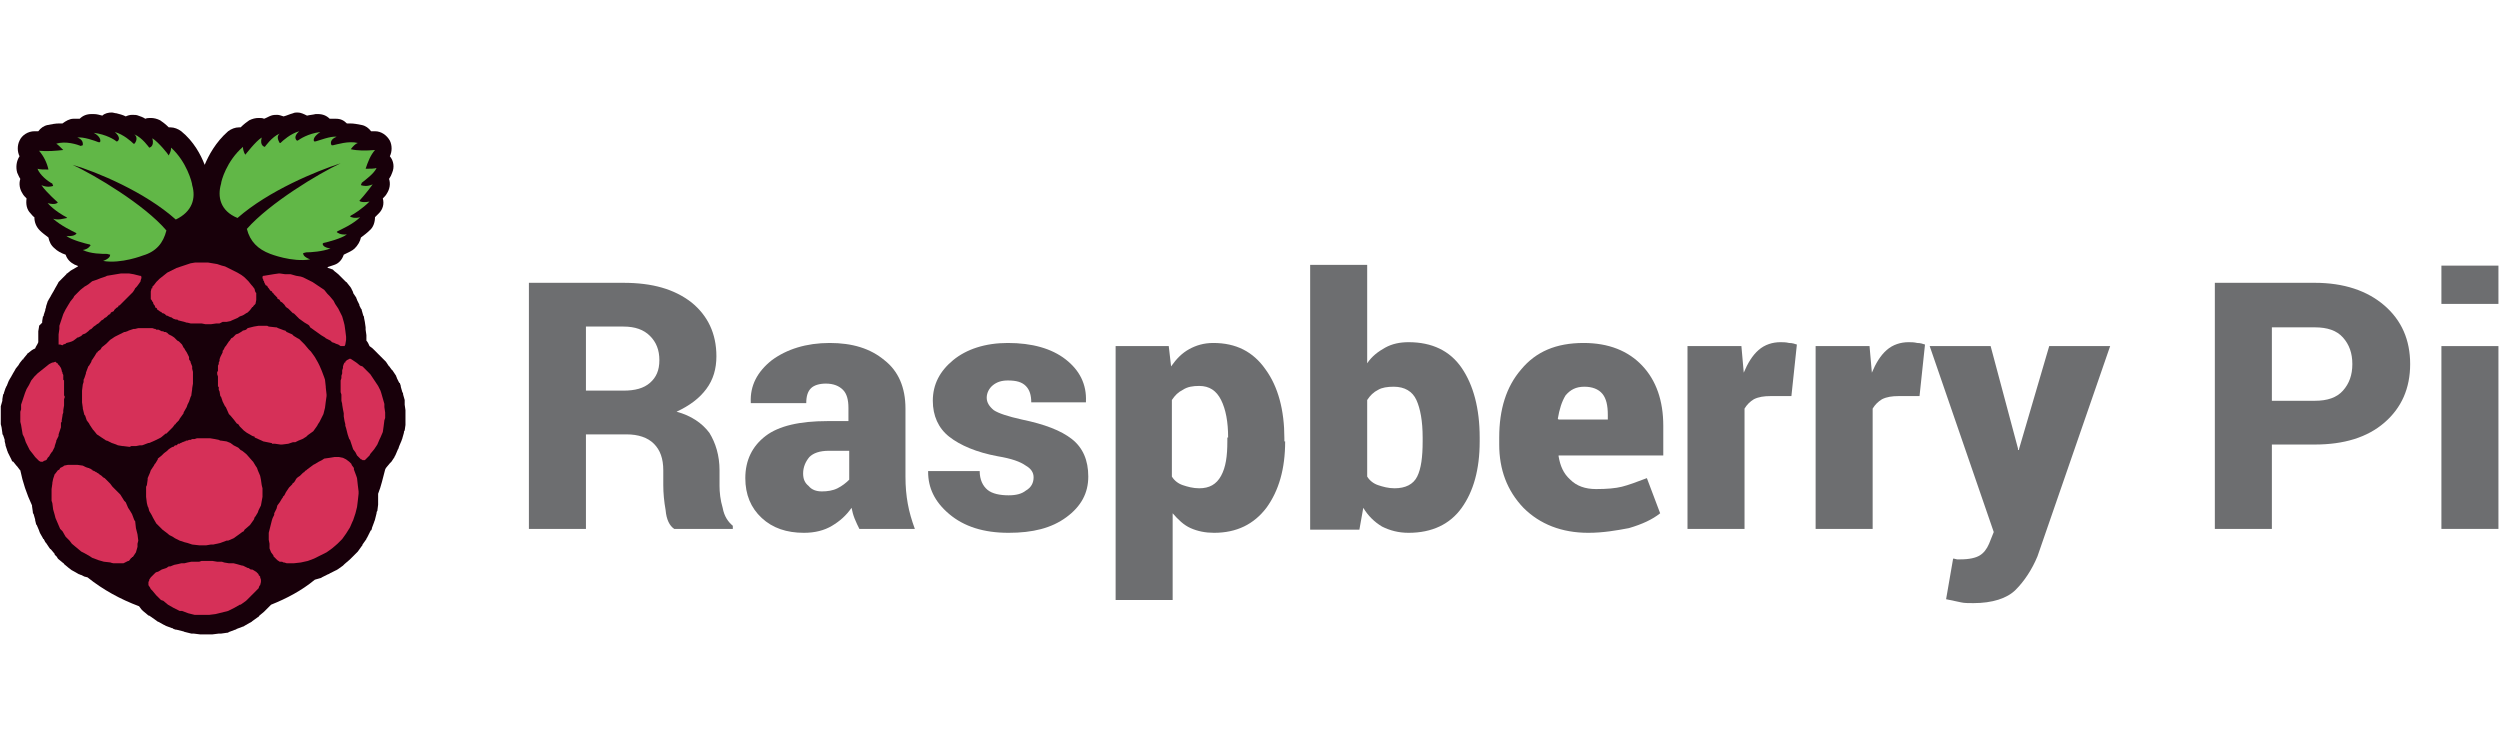 <?xml version="1.0" encoding="utf-8" standalone="no"?>
<!-- Generator: Adobe Illustrator 26.5.0, SVG Export Plug-In . SVG Version: 6.00 Build 0)  --><svg xmlns="http://www.w3.org/2000/svg" xmlns:xlink="http://www.w3.org/1999/xlink" id="Layer_1" style="enable-background:new 0 0 320 96;" version="1.1" viewBox="0 0 320 96" x="0px" xml:space="preserve" y="0px">
<style type="text/css">
	.st0{fill:#18000A;}
	.st1{fill:#E71D53;}
	.st2{fill:#D63058;}
	.st3{fill:#61B747;}
	.st4{fill:#121617;}
	.st5{fill:#6D6E70;}
</style>
<g>
	<path class="st0" d="M51.9,52.5l-0.1-0.7c0,0,0-0.1,0-0.1l0-0.3c0-0.1,0-0.1,0-0.2l-0.2-0.7c0-0.1,0-0.2-0.1-0.3l-0.2-0.7   c0,0,0-0.1,0-0.1l-0.1-0.3c0,0,0-0.1-0.1-0.1l-0.3-0.6c0-0.1-0.1-0.2-0.1-0.3l-0.4-0.6c0-0.1-0.1-0.1-0.1-0.1L49.9,47   c0,0,0-0.1-0.1-0.1l-0.4-0.6c-0.1-0.1-0.1-0.1-0.2-0.2l-0.5-0.5c-0.1-0.1-0.1-0.1-0.2-0.2L48.1,45l-0.2-0.2   c-0.1-0.1-0.1-0.1-0.2-0.2l-0.4-0.3c-0.1-0.2-0.2-0.5-0.4-0.7l0,0c0-0.1,0-0.1,0-0.2l0-0.4c0,0,0-0.1,0-0.1l-0.1-0.7   c0-0.1,0-0.2,0-0.3l-0.1-0.7c0,0-0.1-0.5-0.1-0.5c0-0.1,0-0.2-0.1-0.3l-0.2-0.7c0-0.1,0-0.1-0.1-0.2L46,39.1c0,0,0-0.1,0-0.1   l-0.3-0.6c0-0.1-0.1-0.2-0.1-0.3l-0.4-0.6c0,0,0-0.1,0-0.1l-0.2-0.4c0-0.1-0.1-0.1-0.1-0.2l-0.4-0.5c-0.1-0.1-0.1-0.2-0.2-0.2   l-0.8-0.8c-0.1-0.1-0.1-0.1-0.2-0.2l-0.5-0.4c-0.1-0.1-0.1-0.1-0.2-0.2L42,34.3c0,0,0,0-0.1-0.1c0.3-0.1,0.6-0.2,0.9-0.3   c0.6-0.2,1-0.7,1.2-1.3c0.6-0.3,1.1-0.5,1.4-0.8c0.4-0.4,0.7-0.9,0.8-1.4c0.4-0.3,0.8-0.6,1.1-0.9c0.5-0.4,0.7-1.1,0.7-1.7   c0.2-0.2,0.4-0.4,0.5-0.5c0.5-0.5,0.7-1.2,0.5-1.9c0.2-0.2,0.4-0.4,0.5-0.6c0.4-0.6,0.5-1.3,0.3-1.9c0.2-0.3,0.3-0.5,0.4-0.8   c0.3-0.7,0.2-1.5-0.3-2.1c0.3-0.6,0.3-1.4,0-2c-0.4-0.7-1.1-1.2-1.9-1.2c-0.1,0-0.2,0-0.2,0c-0.1,0-0.2,0-0.3,0   c-0.3-0.4-0.7-0.7-1.2-0.8c-0.5-0.1-1-0.2-1.5-0.2c-0.1,0-0.2,0-0.4,0c-0.4-0.4-0.8-0.6-1.4-0.6c-0.1,0-0.2,0-0.3,0   c-0.2,0-0.3,0-0.5,0c-0.4-0.4-0.9-0.6-1.5-0.6c-0.1,0-0.2,0-0.3,0c-0.4,0.1-0.7,0.1-1.1,0.2c-0.4-0.2-0.8-0.4-1.2-0.4   c-0.2,0-0.4,0-0.6,0.1c-0.4,0.1-0.8,0.3-1.2,0.4c-0.3-0.1-0.6-0.2-0.8-0.2c-0.3,0-0.5,0-0.8,0.1c-0.3,0.1-0.6,0.3-0.9,0.4   c-0.2-0.1-0.4-0.1-0.7-0.1c-0.4,0-0.8,0.1-1.2,0.3c-0.3,0.2-0.7,0.5-1.1,0.9c-0.1,0-0.1,0-0.2,0c-0.5,0-1,0.2-1.4,0.5   c-1.6,1.4-2.5,3.1-3,4.3c-0.5-1.3-1.4-3-3-4.3c-0.4-0.3-0.9-0.5-1.4-0.5c-0.1,0-0.1,0-0.2,0c-0.4-0.4-0.8-0.7-1.1-0.9   c-0.4-0.2-0.8-0.3-1.2-0.3c-0.2,0-0.5,0-0.7,0.1c-0.3-0.2-0.6-0.3-0.9-0.4c-0.2-0.1-0.5-0.1-0.8-0.1c-0.3,0-0.6,0.1-0.8,0.2   c-0.4-0.2-0.8-0.3-1.2-0.4c-0.2,0-0.4-0.1-0.6-0.1c-0.4,0-0.9,0.1-1.2,0.4c-0.4-0.1-0.7-0.2-1.1-0.2c-0.1,0-0.2,0-0.3,0   c-0.6,0-1.1,0.2-1.5,0.6c-0.2,0-0.4,0-0.5,0c-0.1,0-0.2,0-0.3,0c-0.5,0-1,0.3-1.4,0.6c-0.1,0-0.3,0-0.4,0c-0.5,0-1,0.1-1.5,0.2   c-0.5,0.1-0.9,0.4-1.2,0.8c-0.1,0-0.2,0-0.3,0c-0.1,0-0.2,0-0.2,0c-0.8,0-1.6,0.5-1.9,1.2c-0.3,0.6-0.3,1.4,0,2   c-0.4,0.6-0.5,1.4-0.3,2.1c0.1,0.2,0.2,0.5,0.4,0.8c-0.2,0.6-0.1,1.3,0.3,1.9c0.1,0.2,0.3,0.4,0.5,0.6c-0.1,0.7,0,1.4,0.5,1.9   c0.2,0.2,0.3,0.4,0.5,0.5c0,0.6,0.2,1.2,0.7,1.7c0.3,0.3,0.7,0.6,1.1,0.9c0.1,0.5,0.3,1,0.8,1.4c0.3,0.3,0.8,0.6,1.4,0.8   c0.2,0.6,0.6,1,1.2,1.3c0.1,0,0.2,0.1,0.3,0.1L10,34.1c-0.1,0-0.1,0.1-0.2,0.1l-0.5,0.3c-0.1,0-0.1,0.1-0.2,0.1l-0.5,0.4   c-0.1,0-0.1,0.1-0.1,0.1l-0.4,0.4c0,0-0.1,0.1-0.1,0.1l-0.4,0.4c0,0-0.1,0.1-0.1,0.1l-0.1,0.2L7,37c0,0.1-0.1,0.1-0.1,0.2l-0.3,0.5   c0,0.1-0.1,0.1-0.1,0.2l-0.3,0.5c0,0.1-0.1,0.1-0.1,0.2l-0.2,0.6c0,0,0,0.1,0,0.1l-0.1,0.3c0,0,0,0.1,0,0.1l-0.2,0.6   c0,0.1,0,0.2-0.1,0.2l-0.1,0.6c0,0.1,0,0.1,0,0.2L5,41.7c0,0,0,0,0,0.1l-0.1,0.6c0,0.1,0,0.2,0,0.3l0,0.6c0,0,0,0.1,0,0.1l0,0.4   c-0.1,0.3-0.3,0.5-0.4,0.8l-0.2,0.1c-0.1,0-0.1,0.1-0.2,0.1l-0.5,0.4c-0.1,0-0.1,0.1-0.1,0.1L3,45.9C3,46,3,46,2.9,46l-0.4,0.5   c0,0.1-0.1,0.1-0.1,0.2L2,47.2c0,0.1-0.1,0.1-0.1,0.2l-0.3,0.5c0,0.1-0.1,0.1-0.1,0.2l-0.3,0.5c0,0.1-0.1,0.1-0.1,0.2l-0.2,0.5   c0,0.1-0.1,0.1-0.1,0.2l-0.1,0.2l-0.2,0.6c0,0.1,0,0.1-0.1,0.2l-0.1,0.6c0,0.1,0,0.2,0,0.2L0.1,52c0,0.1,0,0.1,0,0.2l0,0.3   c0,0,0,0,0,0.1l0,0.6c0,0.1,0,0.2,0,0.3l0,0.6c0,0.1,0,0.2,0,0.2l0.1,0.4c0,0,0.1,0.7,0.1,0.7c0,0.1,0,0.2,0.1,0.3l0.2,0.6   c0,0.1,0,0.1,0,0.2l0.1,0.4c0,0,0,0.1,0,0.1l0.2,0.6c0,0.1,0.1,0.2,0.1,0.3l0.3,0.6c0,0,0.2,0.4,0.2,0.4c0,0.1,0.1,0.2,0.2,0.2   l0.4,0.5c0,0,0.1,0.1,0.1,0.1l0.3,0.4c0,0,0.1,0.1,0.1,0.1l0,0c0.3,1.5,0.8,3,1.5,4.5c0,0,0,0.1,0,0.1l0.1,0.7c0,0.1,0,0.2,0.1,0.3   l0.2,0.7c0,0,0,0.1,0,0.1l0.1,0.4c0,0.1,0,0.1,0.1,0.2L5,67.9c0,0.1,0.1,0.2,0.1,0.3l0.4,0.7c0,0,0,0.1,0.1,0.1l0.2,0.4   c0,0,0.1,0.1,0.1,0.1l0.4,0.6c0.1,0.1,0.1,0.2,0.2,0.2l0.5,0.6C7,71,7,71,7,71l0.3,0.3c0,0.1,0.1,0.1,0.1,0.2L8,72   c0.1,0.1,0.2,0.1,0.2,0.2l0.6,0.5c0,0,0.4,0.3,0.4,0.3c0.1,0,0.1,0.1,0.2,0.1l0.7,0.4c0.1,0,0.2,0.1,0.3,0.1l0.4,0.2l0.4,0.1   c2,1.6,4.2,2.8,6.6,3.7l0.3,0.4c0.1,0.1,0.1,0.1,0.2,0.2l0.6,0.5c0.1,0.1,0.1,0.1,0.2,0.1c0,0,0.3,0.2,0.3,0.2l0.7,0.5   c0.1,0.1,0.2,0.1,0.2,0.1l0.7,0.4c0.1,0,0.2,0.1,0.2,0.1l0.8,0.3c0.1,0,0.1,0,0.2,0.1l0.3,0.1c0,0,0.1,0,0.1,0l0.8,0.2   c0.1,0,0.2,0.1,0.3,0.1l0.8,0.2c0.1,0,0.2,0,0.3,0l0.8,0.1c0.1,0,0.2,0,0.2,0c0,0,0.3,0,0.3,0l0.8,0c0.1,0,0.2,0,0.3,0l0.8-0.1   c0.1,0,0.2,0,0.3,0L29,81c0.1,0,0.2,0,0.3-0.1l0.8-0.3c0.1,0,0.2-0.1,0.2-0.1l0.8-0.3c0.1,0,0.2-0.1,0.2-0.1l0.7-0.4   c0.1,0,0.1-0.1,0.2-0.1c0,0,0.1-0.1,0.1-0.1L33,79c0.1,0,0.1-0.1,0.2-0.2l0.6-0.5c0.1-0.1,0.1-0.1,0.2-0.2c0,0,0.6-0.6,0.6-0.6   c0,0,0.1-0.1,0.1-0.1c2-0.8,3.9-1.8,5.6-3.2L41,74c0.1,0,0.2-0.1,0.2-0.1l0.8-0.4c0.1,0,0.2-0.1,0.2-0.1l0.8-0.4   c0.1,0,0.1-0.1,0.2-0.1l0.7-0.5c0.1-0.1,0.1-0.1,0.2-0.2l0.7-0.6c0.1-0.1,0.1-0.1,0.2-0.2l0.6-0.6c0.1-0.1,0.1-0.1,0.2-0.2l0.5-0.7   c0.1-0.1,0.1-0.1,0.1-0.2l0.5-0.7c0-0.1,0.1-0.2,0.1-0.2l0.4-0.8c0,0,0-0.1,0.1-0.1l0.1-0.2c0,0,0-0.1,0-0.1l0.3-0.8   c0-0.1,0.1-0.2,0.1-0.3l0.2-0.8c0-0.1,0-0.2,0.1-0.3l0.1-0.8c0-0.1,0-0.2,0-0.3l0-0.8c0,0,0-0.2,0-0.3c0.4-1,0.6-2,0.9-3.1   c0,0,0,0,0,0l0.1-0.2l0.5-0.6c0.1-0.1,0.1-0.1,0.2-0.2l0.4-0.6c0-0.1,0.1-0.2,0.1-0.2l0.3-0.7c0-0.1,0.1-0.1,0.1-0.2l0.1-0.3   c0,0,0.3-0.7,0.3-0.7c0-0.1,0.1-0.2,0.1-0.3l0.2-0.7c0-0.1,0-0.2,0.1-0.3l0.1-0.7c0,0,0,0,0-0.1l0-0.3c0-0.1,0-0.2,0-0.2l0-0.7   C51.9,52.7,51.9,52.6,51.9,52.5"/>
	<line class="st1" x1="5.6" x2="5.6" y1="59" y2="59"/>
	<polygon class="st2" points="6.7,57.8 7,57.2 7,57.1 7.2,56.5 7.2,56.4 7.4,56 7.5,55.8 7.5,55.6 7.7,55 7.8,54.7 7.8,54.1 7.9,54    7.9,53.8 8,53.2 8,53.1 8.1,52.8 8.1,52.5 8.2,51.9 8.2,51.8 8.2,51.6 8.2,51.4 8.2,51.1 8.3,50.8 8.3,50.8 8.2,50.6 8.2,50.4    8.2,50.3 8.2,50.2 8.2,50.1 8.2,50 8.2,49.9 8.2,49.8 8.2,49.7 8.2,49.6 8.2,49.5 8.2,49.4 8.2,49.4 8.2,49.3 8.2,49.3 8.2,49.2    8.2,49.1 8.2,49 8.2,48.9 8.2,48.7 8.1,48.6 8.1,48.4 8.1,48.3 8.1,48.3 8.1,48.3 8.1,48 8,47.8 8,47.7 7.9,47.5 7.9,47.4    7.8,47.1 7.8,47.1 7.6,46.8 7.6,46.8 7.5,46.7 7.4,46.6 7.4,46.5 7.3,46.5 7.1,46.3 7.1,46.3 6.8,46.4 6.7,46.4 6.5,46.5 6.3,46.6    5.8,47 5.3,47.4 4.8,47.8 4.4,48.2 4,48.7 3.7,49.3 3.4,49.8 3.2,50.3 3.1,50.6 2.9,51.2 2.7,51.8 2.7,52.4 2.6,52.7 2.6,53.3    2.6,54 2.7,54.4 2.8,55 2.9,55.6 3.1,56 3.3,56.6 3.6,57.2 3.8,57.6 4.2,58.1 4.5,58.5 4.8,58.8 4.9,58.9 5,59 5.2,59.1 5.2,59.1    5.5,59.1 5.6,59 5.9,58.9 6,58.8 6.1,58.6 6.2,58.5 6.3,58.4 6.4,58.2 6.6,57.9  "/>
	<polygon class="st2" points="19.3,38 19.3,38.3 19.4,38.4 19.5,38.6 19.6,38.7 19.6,38.8 19.7,39 19.8,39.1 19.9,39.4 20,39.4    20.1,39.5 20.1,39.6 20.4,39.8 20.5,39.9 20.6,39.9 20.8,40.1 20.9,40.1 21.1,40.2 21.3,40.4 21.4,40.4 21.6,40.5 21.8,40.6    21.9,40.6 22.2,40.8 22.2,40.8 22.5,40.9 22.7,40.9 22.8,41 23.2,41.1 23.2,41.1 23.6,41.2 23.9,41.3 24,41.3 24.4,41.4 24.5,41.4    24.7,41.4 24.8,41.4 25.3,41.4 25.8,41.4 25.8,41.4 26.3,41.5 26.4,41.5 26.5,41.5 27,41.5 27.7,41.4 28.1,41.4 28.3,41.3    28.5,41.2 29,41.2 29.5,41.1 29.7,41 30.4,40.7 30.7,40.5 30.7,40.5 31,40.4 31.2,40.3 31.5,40.1 31.7,40 32,39.7 32.3,39.3    32.4,39.3 32.4,39.2 32.5,39.1 32.7,38.9 32.8,38.4 32.8,38.3 32.8,38 32.8,37.9 32.8,37.5 32.7,37.4 32.6,37.1 32.6,37 32.6,37    32.3,36.6 32.2,36.5 31.8,36 31.3,35.5 30.9,35.2 30.4,34.9 30,34.7 29.4,34.4 28.8,34.1 28.4,34 27.8,33.8 27.2,33.7 26.6,33.6    26.3,33.6 25.7,33.6 25,33.6 24.4,33.7 23.8,33.9 23.2,34.1 22.6,34.3 22,34.6 21.4,34.9 20.9,35.3 20.4,35.7 20,36.1 20,36.1    19.7,36.5 19.5,36.7 19.5,36.9 19.4,36.9 19.3,37.3 19.3,37.4 19.3,37.6 19.3,37.6 19.3,37.8  "/>
	<line class="st1" x1="18" x2="18" y1="35.9" y2="35.9"/>
	<line class="st1" x1="7.7" x2="7.7" y1="44.1" y2="44.1"/>
	<polygon class="st2" points="7.5,44.1 7.5,44.1 7.7,44.1 7.7,44.1 8,44.2 8.1,44.1 8.4,44 8.5,43.9 8.9,43.8 9.2,43.7 9.4,43.6    9.8,43.3 9.9,43.2 10,43.2 10.2,43.1 10.4,43 10.6,42.8 10.9,42.7 11.3,42.4 11.5,42.2 11.5,42.2 11.7,42.1 12,41.8 12.3,41.6    12.4,41.5 12.6,41.4 12.6,41.4 12.6,41.4 12.8,41.2 13,41 13.2,40.9 13.2,40.9 13.4,40.7 13.6,40.6 13.7,40.5 13.9,40.3 13.9,40.3    14.1,40.2 14.2,40 14.4,39.9 14.6,39.8 14.6,39.7 14.7,39.6 14.9,39.4 15.1,39.3 15.2,39.1 15.3,39.1 15.4,39 15.4,39 15.5,38.9    15.7,38.7 16,38.4 16,38.4 16.3,38.1 16.3,38.1 16.6,37.8 16.8,37.6 16.9,37.5 17,37.4 17.2,37.1 17.3,36.9 17.4,36.8 17.5,36.7    17.8,36.3 17.8,36.3 17.8,36.3 18,36 18,35.9 18.1,35.6 18.1,35.6 18.1,35.4 18,35.3 18,35.3 18,35.3 17.9,35.3 17.9,35.3    17.5,35.2 17.1,35.1 16.5,35 15.9,35 15.5,35 14.9,35.1 14.3,35.2 13.7,35.3 13.5,35.4 12.9,35.6 12.4,35.8 11.8,36 11.3,36.4    10.8,36.7 10.3,37.1 9.9,37.5 9.5,37.9 9.4,38.1 9,38.6 8.7,39.1 8.4,39.6 8.1,40.2 8,40.5 7.8,41.1 7.6,41.7 7.6,42.1 7.5,42.8    7.5,43.4 7.5,43.8  "/>
	<polygon class="st2" points="19.1,56.7 19.8,56.4 20.2,56.2 20.6,56 21.2,55.5 21.3,55.5 21.9,54.9 22.1,54.7 22.4,54.3 22.5,54.3    22.5,54.2 22.9,53.8 23,53.6 23.5,52.9 23.5,52.8 23.9,52.1 24,51.8 24.2,51.4 24.4,50.8 24.5,50.6 24.5,50.5 24.6,49.8 24.6,49.8    24.6,49.7 24.7,49.1 24.7,48.8 24.7,48.3 24.7,48 24.7,47.6 24.6,47.2 24.6,46.9 24.4,46.4 24.4,46.3 24.4,46.3 24.2,46 24.2,45.8    24.2,45.7 24,45.3 23.9,45.1 23.7,44.8 23.6,44.6 23.5,44.5 23.3,44.1 23.3,44.1 23,43.8 22.9,43.7 22.7,43.6 22.5,43.4 22.4,43.3    22.3,43.2 22,43 22,43 21.8,42.9 21.6,42.8 21.5,42.7 21.4,42.6 21.2,42.5 21,42.5 20.9,42.4 20.7,42.4 20.5,42.3 20.5,42.3    20.3,42.2 20,42.2 19.9,42.1 19.8,42.1 19.5,42 19.4,42 19.2,42 18.9,42 18.8,42 18.6,42 18.2,42 18.2,42 17.8,42 17.7,42    17.3,42.1 17.1,42.1 16.8,42.2 16.5,42.3 16.3,42.4 16,42.5 15.9,42.5 15.7,42.6 15.7,42.6 15.3,42.8 15.1,42.9 14.7,43.1    14.4,43.3 14.1,43.5 13.8,43.8 13.6,44 13.1,44.4 13,44.5 12.9,44.7 12.5,45 12.5,45.1 12.4,45.1 12.1,45.6 11.7,46.2 11.7,46.3    11.4,46.8 11.3,46.9 11,47.7 11,47.8 10.8,48.4 10.7,48.6 10.7,48.8 10.7,48.9 10.6,49.2 10.5,50 10.5,50 10.5,50.8 10.5,51.1    10.5,51.5 10.6,52.2 10.6,52.3 10.8,53.1 10.9,53.2 11,53.5 11.1,53.8 11.4,54.2 11.5,54.4 11.9,55 12,55.1 12.4,55.6 12.7,55.8    13,56 13.6,56.4 13.7,56.4 14.3,56.7 14.6,56.8 15.1,57 15.7,57.1 15.8,57.1 16.6,57.2 16.8,57.1 17.4,57.1 17.9,57 17.9,57    18.2,57 19,56.7  "/>
	<polygon class="st2" points="32.1,41.9 31.7,42 31.5,42.2 31.2,42.3 31.1,42.3 31,42.4 30.5,42.7 30.2,42.8 30,43 29.8,43.2    29.6,43.3 29.4,43.6 29.3,43.7 29.1,44 29.1,44 28.9,44.3 28.8,44.4 28.7,44.6 28.6,44.8 28.6,44.8 28.5,44.9 28.5,45.1 28.4,45.3    28.3,45.5 28.2,45.7 28.2,45.7 28.1,46 28.1,46.2 28,46.4 28,46.6 28,46.6 27.9,46.8 27.9,47.1 27.9,47.3 27.9,47.5 27.8,47.6    27.8,47.8 27.8,47.9 27.9,48.2 27.9,48.3 27.9,48.6 27.9,48.6 27.9,49 27.9,49.5 28,49.5 28,49.9 28.1,50.1 28.2,50.7 28.3,50.8    28.5,51.4 28.7,51.8 28.8,52 28.9,52.1 28.9,52.1 29.3,53 29.5,53.2 30,53.8 30.3,54.2 30.5,54.3 30.7,54.6 31.2,55.1 31.6,55.4    32.3,55.8 32.6,55.9 32.6,56 33.5,56.4 33.7,56.5 34.7,56.7 34.8,56.7 34.8,56.8 35.2,56.8 35.9,56.9 36.1,56.9 36.9,56.8    37.5,56.6 37.7,56.6 37.8,56.6 38.2,56.4 38.7,56.2 39.2,55.9 39.4,55.7 39.4,55.7 40.1,55.2 40.6,54.5 40.7,54.3 40.9,54 41,53.8    41.4,53 41.5,52.6 41.6,52.2 41.7,51.4 41.8,50.7 41.8,50.5 41.7,49.6 41.7,49.6 41.7,49.5 41.6,48.6 41.5,48.3 41.2,47.5    40.9,46.8 40.7,46.4 40.3,45.7 39.8,45 39.8,45 39.5,44.7 39,44.1 38.7,43.8 38.3,43.4 38.1,43.3 37.6,43 37.4,42.8 36.7,42.5    36.5,42.3 36.4,42.3 35.6,42 35.4,41.9 35.3,41.9 34.4,41.8 34.2,41.7 33.4,41.7 33.3,41.7 33.1,41.7 32.5,41.8  "/>
	<polygon class="st2" points="33.7,35.8 33.7,35.9 33.8,36 33.8,36.1 34,36.5 34.2,36.6 34.3,36.8 34.4,36.9 34.4,36.9 34.6,37.2    34.8,37.3 34.9,37.5 34.9,37.5 35,37.5 35,37.6 35.1,37.7 35.2,37.8 35.2,37.8 35.3,37.9 35.4,38 35.5,38.1 35.5,38.2 35.6,38.3    35.7,38.3 35.8,38.4 35.9,38.6 36.1,38.7 36.1,38.7 36.2,38.8 36.4,39 36.6,39.3 36.9,39.5 37,39.6 37.5,40.1 37.6,40.1 37.6,40.1    38.3,40.8 39,41.3 39.5,41.6 39.6,41.7 39.7,41.9 40.4,42.4 41.1,42.9 41.6,43.2 41.7,43.3 42.3,43.6 42.5,43.8 42.8,43.9 43,44    43.3,44.1 43.6,44.3 43.6,44.3 44,44.3 44.1,44.3 44.1,44.3 44.2,44.1 44.2,44.1 44.2,44.1 44.3,43.5 44.3,43.1 44.2,42.3    44.1,41.6 44,41.2 43.8,40.5 43.6,40.1 43.3,39.5 42.9,38.9 42.7,38.5 42.2,37.9 41.9,37.6 41.5,37.1 40.9,36.7 40.6,36.5 40,36.1    39.4,35.8 38.8,35.5 38.5,35.4 37.9,35.3 37.2,35.1 36.5,35.1 35.8,35 35.7,35 35,35.1 34.4,35.2 33.8,35.3 33.7,35.3 33.6,35.4    33.6,35.6 33.6,35.6  "/>
	<polygon class="st2" points="49.2,52.1 49.2,51.7 49,51 48.8,50.3 48.7,50 48.4,49.4 48,48.8 47.8,48.5 47.4,47.9 46.9,47.4    46.4,46.9 46.1,46.8 45.6,46.4 45,46 44.8,45.9 44.6,46 44.6,46 44.4,46.1 44.2,46.3 44.2,46.4 44.1,46.4 44,46.6 43.9,46.9    43.9,47 43.9,47.1 43.8,47.4 43.8,47.7 43.8,47.8 43.8,47.8 43.7,48.1 43.7,48.4 43.6,48.7 43.6,49 43.6,49.3 43.6,49.6 43.6,49.6    43.6,49.9 43.6,50.2 43.7,50.5 43.7,50.9 43.7,51.3 43.8,51.7 43.8,51.8 43.8,51.8 43.9,52.4 44,52.9 44,53 44,53.3 44.1,53.9    44.2,54.3 44.2,54.5 44.3,54.8 44.5,55.6 44.7,56.2 44.8,56.3 45,56.9 45.2,57.5 45.5,57.9 45.5,57.9 45.7,58.3 46,58.6 46.2,58.8    46.3,58.8 46.4,58.9 46.5,58.9 46.7,58.9 46.8,58.8 46.9,58.7 46.9,58.7 47.3,58.3 47.4,58.1 47.9,57.5 48.3,56.9 48.6,56.2    48.7,56 49,55.3 49.1,54.6 49.2,53.8 49.3,53.5 49.3,52.8  "/>
	<line class="st1" x1="17.6" x2="17.6" y1="69.7" y2="69.6"/>
	<polygon class="st2" points="17.6,68.4 17.6,68.4 17.4,67.6 17.4,67.6 17.3,66.7 17.2,66.6 16.9,65.8 16.6,65.3 16.4,65 16.1,64.3    15.9,64.1 15.9,64.1 15.4,63.3 14.7,62.6 14.6,62.5 14.4,62.3 14.1,61.9 13.4,61.2 13.2,61.1 13,60.9 12.7,60.7 12.6,60.6    12.4,60.5 12.4,60.5 12.3,60.4 12.2,60.4 12.2,60.4 12.1,60.3 12.1,60.3 12.1,60.3 12,60.3 12,60.3 12,60.3 12,60.3 11.9,60.2    11.9,60.2 11.9,60.2 11.9,60.2 11.8,60.2 11.8,60.2 11.8,60.1 11.7,60.1 11.7,60.1 11.6,60 11.5,60 11.4,59.9 11.3,59.9 11,59.8    10.8,59.7 10.6,59.6 9.9,59.5 9.5,59.5 9.3,59.5 9.3,59.5 8.7,59.5 8.2,59.6 8.1,59.7 7.7,59.9 7.6,60.1 7.4,60.2 7.1,60.6 7,60.7    6.8,61.3 6.8,61.3 6.7,61.8 6.7,61.9 6.6,62.6 6.6,63.3 6.6,64.1 6.7,64.4 6.8,65.2 7,65.9 7.1,66.3 7.4,67 7.7,67.7 8,68    8.4,68.7 8.9,69.2 9.2,69.6 9.8,70.1 10.4,70.6 10.8,70.8 11.5,71.2 11.8,71.4 12.6,71.7 13.3,71.9 14.2,72 14.1,72 14.5,72.1    15.1,72.1 15.2,72.1 15.3,72.1 15.6,72.1 15.8,72.1 16.4,71.8 16.5,71.8 16.8,71.4 16.9,71.4 16.9,71.3 17,71.3 17.4,70.7    17.4,70.7 17.6,70 17.6,69.6 17.7,69.2  "/>
	<line class="st1" x1="42.2" x2="42.2" y1="58.6" y2="58.6"/>
	<polygon class="st2" points="45.7,61.2 45.6,60.9 45.3,60.1 45.3,59.9 45,59.5 45,59.4 44.7,59.1 44.3,58.8 43.9,58.6 43.9,58.6    43.4,58.5 43.1,58.5 42.8,58.5 42.2,58.6 41.5,58.7 41.2,58.9 40.8,59.1 40.8,59.1 40.3,59.4 40.1,59.5 39.7,59.8 39.3,60.1    39.2,60.2 39,60.3 39,60.4 38.8,60.5 38.6,60.7 38.4,60.9 38.1,61.1 37.9,61.3 37.8,61.5 37.6,61.8 37.5,61.8 37.4,62 37.2,62.2    37,62.4 36.8,62.7 36.6,63 36.5,63.2 36.4,63.4 36.2,63.6 36.2,63.7 36.1,63.8 35.8,64.3 35.5,64.7 35.4,65.1 35.1,65.7 35.1,65.9    34.9,66.3 34.8,66.6 34.6,67.4 34.4,68.2 34.4,68.9 34.4,69.1 34.5,69.6 34.5,69.6 34.5,70.2 34.7,70.7 35,71.1 35,71.2 35.4,71.6    35.5,71.7 35.8,71.9 36.1,71.9 36.3,72 36.4,72 36.7,72.1 36.8,72.1 37.6,72.1 38.5,72 39.4,71.8 40.2,71.5 41,71.1 41.8,70.7    42.5,70.2 43.2,69.6 43.8,69 44.3,68.3 44.8,67.5 45.1,66.8 45.2,66.6 45.5,65.7 45.7,64.9 45.8,64.1 45.9,63.2 45.9,62.9    45.8,62.1  "/>
	<line class="st1" x1="28.5" x2="28.5" y1="56.2" y2="56.2"/>
	<line class="st1" x1="33.7" x2="33.7" y1="61.9" y2="61.9"/>
	<polygon class="st2" points="33.4,61.4 33.3,60.9 33,60.2 32.9,59.9 32.7,59.6 32.4,59.1 32.3,59 31.6,58.2 31.5,58.1 31,57.7    30.8,57.6 30.5,57.3 29.9,57 29.5,56.7 29,56.5 28.3,56.4 28.2,56.4 28,56.3 27.5,56.2 26.9,56.1 26.7,56.1 26.2,56.1 26.1,56.1    25.8,56.1 25.6,56.1 25.2,56.1 24.9,56.2 24.7,56.2 24.6,56.2 24.6,56.2 24.4,56.3 24.2,56.3 24,56.4 23.8,56.4 23.7,56.5    23.6,56.5 23.4,56.6 23.4,56.6 23.3,56.6 23.2,56.7 23.1,56.7 23,56.8 22.8,56.8 22.7,56.9 22.6,57 22.4,57 22.3,57.1 22.2,57.2    22.1,57.2 21.9,57.3 21.9,57.3 21.6,57.5 21.4,57.7 21,58 21,58 21,58 20.7,58.3 20.2,58.7 20.2,58.8 19.9,59.3 19.8,59.4    19.7,59.6 19.5,59.9 19.3,60.2 19.2,60.5 18.9,61.2 18.9,61.4 18.8,62.1 18.7,62.3 18.7,62.4 18.7,62.6 18.7,63.3 18.7,63.6    18.8,64.4 18.9,64.8 19,65 19.1,65.4 19.4,65.9 19.4,65.9 19.6,66.3 20,67 20.3,67.3 20.3,67.3 20.8,67.8 21.2,68.1 21.7,68.5    22.1,68.7 22.4,68.9 22.6,69 23,69.2 23.6,69.4 24,69.5 24.6,69.7 24.6,69.7 25.5,69.8 26.4,69.8 26.4,69.8 27,69.7 27.3,69.7    28.2,69.5 29,69.2 29.2,69.2 29.9,68.9 30.6,68.4 31,68.1 31.2,68 31.3,67.8 32,67.2 32.5,66.5 32.6,66.2 32.7,66.1 33,65.6    33.1,65.3 33.4,64.7 33.4,64.7 33.6,63.6 33.6,63.5 33.6,63.3 33.6,62.5 33.5,62.1  "/>
	<polygon class="st2" points="33.3,73.9 33.3,73.8 33.1,73.6 33.1,73.5 32.8,73.2 32.3,72.9 32.1,72.9 31.8,72.7 31.7,72.7    31.1,72.4 31,72.4 30.3,72.2 29.9,72.1 29.4,72.1 29.3,72.1 28.7,72 28.4,71.9 28,71.9 27.8,71.9 27.2,71.8 27,71.8 26.4,71.8    25.8,71.8 25.5,71.9 25.4,71.9 25.2,71.9 24.9,71.9 24.5,71.9 24,72 23.6,72.1 23.3,72.1 23.3,72.1 23.2,72.1 22.8,72.2 22.3,72.3    21.8,72.5 21.6,72.5 21.3,72.7 21.3,72.7 20.7,72.9 20.7,72.9 20.2,73.2 20.1,73.2 19.9,73.3 19.6,73.6 19.6,73.6 19.3,73.9    19.1,74.2 19.1,74.2 19.1,74.3 19,74.5 19,74.9 19.2,75.2 19.2,75.2 19.3,75.4 19.5,75.6 20,76.2 20.6,76.8 20.9,76.9 21.5,77.4    22.2,77.8 23,78.2 23.3,78.2 24.1,78.5 24.9,78.7 25.7,78.7 25.9,78.7 26.8,78.7 27.6,78.6 28.4,78.4 29.2,78.2 30,77.8 30.7,77.4    30.8,77.4 31.5,76.9 32.1,76.3 32.7,75.7 32.7,75.7 33.1,75.3 33.2,75 33.3,74.9 33.4,74.5 33.4,74.4 33.4,74.2  "/>
	<path class="st3" d="M21.9,18.9c0,0.6-0.3,0.9-0.3,1c0,0,0,0,0,0c-0.1-0.2-1.3-1.7-2.1-2.2c0.3,1.1-0.4,1.2-0.4,1.2   s-0.9-1.3-1.9-1.7c0.5,0.4,0.2,1,0,1.2c-0.1,0-0.1,0-0.1,0c-0.3-0.3-1.3-1.2-2.4-1.5c0.8,0.7,0.5,1.1,0.3,1.2c0,0-0.1,0-0.1,0   c-0.2-0.2-1.3-0.9-2.9-1.1c0.9,0.5,0.9,1,0.8,1.2c-0.1,0-0.1,0-0.2,0c-0.5-0.2-1.9-0.7-2.7-0.6c0.8,0.3,0.7,0.8,0.7,1   c-0.1,0-0.2,0-0.2,0.1c-0.5-0.2-2-0.7-3.2-0.3c0.2,0.1,0.5,0.4,0.9,0.8c-0.9,0.1-2,0.2-3.1,0.1c0.6,0.7,1,1.5,1.2,2.4   c-0.6,0-1.1,0-1.4-0.1c0.3,0.8,1.3,1.6,1.9,1.9c0,0.1,0.1,0.2,0.1,0.3c-0.3,0.1-0.8,0.2-1.5-0.1c0.7,1,2.1,2.2,2.1,2.2   s-0.2,0.4-1.3,0.1c0.8,0.9,2,1.6,2.4,1.8c0,0,0.1,0.1,0.1,0.1C8,28,7.5,28.2,6.8,28c1,0.9,2.5,1.6,2.9,1.8c0,0,0.1,0.1,0.1,0.1   c-0.1,0.1-0.4,0.4-1.3,0.3c0.6,0.5,2.5,1,3,1.1c0,0,0.1,0.1,0.1,0.1c-0.1,0.1-0.3,0.5-1,0.6c1,0.5,2.5,0.5,3.1,0.5   c0.1,0,0.3,0.1,0.4,0.1c0,0.2-0.1,0.5-0.9,0.8c2.3,0.4,5.1-0.7,5.1-0.7l0,0c1.7-0.5,2.6-1.6,3-3.2c-2.8-3.3-9.2-7.1-12-8.4   c3.1,0.9,9.3,3.5,13.2,7c2.1-1,2.6-2.7,2.1-4.4C24.6,23.4,23.9,20.7,21.9,18.9"/>
	<path class="st3" d="M47.7,23.6c-0.7,0.3-1.2,0.2-1.5,0.1c0-0.1,0.1-0.2,0.1-0.3c0.5-0.4,1.6-1.2,1.9-1.9c-0.3,0.1-0.8,0.1-1.4,0.1   c0.3-0.9,0.6-1.7,1.2-2.4c-1.2,0.1-2.2,0.1-3.1-0.1c0.3-0.4,0.6-0.7,0.9-0.8c-1.2-0.3-2.7,0.2-3.2,0.3c-0.1,0-0.2,0-0.2-0.1   c-0.1-0.2-0.1-0.7,0.7-1c-0.8-0.1-2.3,0.5-2.7,0.6c-0.1,0-0.1,0-0.2,0c-0.1-0.2-0.1-0.6,0.8-1.2c-1.6,0.2-2.6,0.9-2.9,1.1   c0,0-0.1,0-0.1,0c-0.1-0.1-0.5-0.5,0.3-1.2c-1.1,0.3-2.1,1.2-2.4,1.5c-0.1,0-0.1,0-0.1,0c-0.1-0.2-0.5-0.8,0-1.2   c-1,0.4-1.9,1.7-1.9,1.7s-0.7-0.1-0.4-1.2c-0.8,0.5-2,2.1-2.1,2.2c0,0,0,0,0,0c0,0-0.3-0.4-0.3-1c-2.1,1.8-2.8,4.4-2.8,4.7   c-0.5,1.7-0.1,3.5,2.1,4.4c4-3.5,10.1-6,13.2-7c-2.8,1.3-9.1,5.1-12,8.4c0.4,1.6,1.4,2.6,3,3.2l0,0c0,0,2.8,1.1,5.1,0.7   c-0.8-0.3-0.9-0.6-0.9-0.8c0.1,0,0.3-0.1,0.4-0.1c0.6,0,2.1-0.1,3.1-0.5c-0.8-0.1-1-0.4-1-0.6c0,0,0.1-0.1,0.1-0.1   c0.5-0.1,2.4-0.6,3-1.1c-0.8,0.1-1.2-0.2-1.3-0.3c0,0,0.1-0.1,0.1-0.1c0.4-0.2,2-0.9,2.9-1.8c-0.7,0.2-1.2,0-1.3-0.1   c0,0,0.1-0.1,0.1-0.1c0.4-0.2,1.5-0.9,2.4-1.8c-1.1,0.2-1.3-0.1-1.3-0.1S47,24.6,47.7,23.6"/>
	<path class="st4" d="M51.1,40.3"/>
	<path class="st5" d="M75,55.6v12.1h-7.3V36.2h12.1c3.7,0,6.5,0.8,8.7,2.5c2.1,1.7,3.2,4,3.2,6.9c0,1.6-0.4,3-1.3,4.2   c-0.9,1.2-2.1,2.1-3.8,2.9c1.9,0.5,3.3,1.5,4.2,2.7c0.8,1.3,1.3,2.9,1.3,4.8v2c0,0.8,0.1,1.8,0.4,2.8c0.2,1.1,0.7,1.8,1.3,2.3v0.4   h-7.5c-0.6-0.4-1-1.2-1.1-2.4c-0.2-1.1-0.3-2.2-0.3-3.2v-1.9c0-1.5-0.4-2.6-1.2-3.4c-0.8-0.8-2-1.2-3.5-1.2H75z M75,50h4.8   c1.5,0,2.6-0.3,3.4-1c0.8-0.7,1.2-1.6,1.2-2.9c0-1.3-0.4-2.3-1.2-3.1c-0.8-0.8-1.9-1.2-3.4-1.2H75V50z"/>
	<path class="st5" d="M110,67.7c-0.2-0.4-0.4-0.8-0.6-1.3c-0.2-0.5-0.3-0.9-0.4-1.4c-0.7,1-1.5,1.7-2.5,2.3c-1,0.6-2.2,0.9-3.6,0.9   c-2.2,0-4-0.6-5.4-1.9c-1.4-1.3-2.1-3-2.1-5.1c0-2.3,0.9-4.1,2.6-5.4c1.7-1.3,4.4-1.9,7.9-1.9h2.7v-1.7c0-1-0.2-1.8-0.7-2.3   c-0.5-0.5-1.2-0.8-2.2-0.8c-0.8,0-1.5,0.2-1.9,0.6c-0.4,0.4-0.6,1-0.6,1.9l-7.1,0l0-0.1c-0.1-2.1,0.8-3.9,2.7-5.4   c1.9-1.4,4.4-2.2,7.4-2.2c2.9,0,5.2,0.7,7,2.2c1.8,1.4,2.7,3.5,2.7,6.2V61c0,1.3,0.1,2.4,0.3,3.5c0.2,1.1,0.5,2.1,0.9,3.2L110,67.7   z M105.2,62.9c0.7,0,1.4-0.1,2-0.4c0.6-0.3,1.1-0.7,1.5-1.1v-3.7h-2.6c-1.2,0-2,0.3-2.5,0.8c-0.5,0.6-0.8,1.3-0.8,2.1   c0,0.7,0.2,1.2,0.7,1.6C103.9,62.7,104.5,62.9,105.2,62.9"/>
	<path class="st5" d="M132.3,61.1c0-0.6-0.3-1.1-1-1.5c-0.7-0.5-1.8-0.9-3.6-1.2c-2.7-0.5-4.8-1.4-6.2-2.5c-1.4-1.1-2.1-2.7-2.1-4.6   c0-2.1,0.9-3.8,2.6-5.2c1.7-1.4,4.1-2.2,7-2.2c3.1,0,5.6,0.7,7.4,2.1c1.8,1.4,2.7,3.2,2.6,5.4l0,0.1H132c0-0.9-0.2-1.6-0.7-2.1   c-0.5-0.5-1.2-0.7-2.3-0.7c-0.8,0-1.4,0.2-1.9,0.6c-0.5,0.4-0.8,1-0.8,1.6c0,0.6,0.3,1.1,0.9,1.6c0.6,0.4,1.8,0.8,3.6,1.2   c2.9,0.6,5,1.4,6.4,2.5c1.4,1.1,2.1,2.7,2.1,4.8c0,2.1-0.9,3.8-2.8,5.2c-1.9,1.4-4.3,2-7.4,2c-3.2,0-5.7-0.8-7.6-2.4   c-1.9-1.6-2.7-3.4-2.7-5.4l0-0.1h6.6c0,1.1,0.4,1.9,1,2.4c0.6,0.5,1.6,0.7,2.7,0.7c1,0,1.7-0.2,2.2-0.6   C132,62.4,132.3,61.8,132.3,61.1"/>
	<path class="st5" d="M164.5,56.5c0,3.5-0.8,6.3-2.4,8.5c-1.6,2.1-3.8,3.2-6.7,3.2c-1.1,0-2.1-0.2-3-0.6c-0.9-0.4-1.6-1.1-2.3-1.9   v11.1h-7.3V44.3h6.8l0.3,2.6c0.7-1,1.4-1.7,2.3-2.2c0.9-0.5,1.9-0.8,3.1-0.8c2.9,0,5.1,1.1,6.7,3.4c1.6,2.2,2.4,5.2,2.4,8.8V56.5z    M157.2,56c0-2-0.3-3.6-0.9-4.8c-0.6-1.2-1.5-1.8-2.8-1.8c-0.8,0-1.5,0.1-2.1,0.5c-0.6,0.3-1,0.7-1.4,1.3V61   c0.3,0.5,0.8,0.9,1.4,1.1c0.6,0.2,1.3,0.4,2.1,0.4c1.3,0,2.2-0.5,2.8-1.6c0.6-1.1,0.8-2.5,0.8-4.4V56z"/>
	<path class="st5" d="M189.4,56.5c0,3.6-0.8,6.4-2.3,8.5c-1.5,2.1-3.8,3.2-6.8,3.2c-1.3,0-2.4-0.3-3.4-0.8c-1-0.6-1.8-1.4-2.4-2.4   l-0.5,2.8h-6.3V33.9h7.3v12.6c0.6-0.9,1.4-1.5,2.3-2c0.9-0.5,1.9-0.7,3-0.7c3,0,5.3,1.1,6.8,3.3c1.5,2.2,2.3,5.2,2.3,8.9V56.5z    M182.1,56c0-2.1-0.3-3.7-0.8-4.8c-0.5-1.1-1.5-1.7-2.9-1.7c-0.8,0-1.5,0.1-2,0.4c-0.6,0.3-1,0.7-1.4,1.3V61   c0.3,0.5,0.8,0.9,1.4,1.1c0.6,0.2,1.3,0.4,2.1,0.4c1.4,0,2.4-0.5,2.9-1.5c0.5-1,0.7-2.5,0.7-4.5V56z"/>
	<path class="st5" d="M203.3,68.2c-3.4,0-6.2-1.1-8.3-3.2c-2.1-2.2-3.1-4.9-3.1-8.1V56c0-3.6,0.9-6.5,2.8-8.7c1.9-2.3,4.5-3.4,8-3.4   c3.2,0,5.7,1,7.5,2.9c1.8,1.9,2.7,4.5,2.7,7.7v3.8h-13.4l0,0.1c0.2,1.2,0.6,2.2,1.5,3c0.8,0.8,1.9,1.2,3.3,1.2   c1.4,0,2.5-0.1,3.3-0.3c0.8-0.2,1.9-0.6,3.2-1.1l1.7,4.5c-1,0.8-2.3,1.4-4,1.9C206.9,67.9,205.2,68.2,203.3,68.2 M202.8,49.5   c-1.1,0-1.8,0.4-2.4,1.1c-0.5,0.8-0.8,1.8-1,3l0.1,0.1h6.3v-0.6c0-1.2-0.2-2.1-0.7-2.7C204.6,49.8,203.8,49.5,202.8,49.5"/>
	<path class="st5" d="M229.3,50.7l-2.7,0c-0.8,0-1.5,0.1-2.1,0.4c-0.5,0.3-0.9,0.7-1.2,1.2v15.4H216V44.3h6.9l0.3,3.4   c0.5-1.2,1.1-2.2,1.9-2.9c0.8-0.7,1.8-1,2.8-1c0.3,0,0.7,0,1.1,0.1c0.4,0,0.7,0.1,1,0.2L229.3,50.7z"/>
	<path class="st5" d="M245.7,50.7l-2.7,0c-0.8,0-1.5,0.1-2.1,0.4c-0.5,0.3-0.9,0.7-1.2,1.2v15.4h-7.3V44.3h6.9l0.3,3.4   c0.5-1.2,1.1-2.2,1.9-2.9c0.8-0.7,1.8-1,2.8-1c0.3,0,0.7,0,1.1,0.1c0.4,0,0.7,0.1,1,0.2L245.7,50.7z"/>
	<path class="st5" d="M258.3,57.4l0,0.2h0.1l3.9-13.3h7.8l-9.3,26.9c-0.7,1.7-1.7,3.2-2.8,4.3c-1.1,1.1-3,1.7-5.4,1.7   c-0.6,0-1.2,0-1.6-0.1c-0.4-0.1-1-0.2-1.9-0.4l0.9-5.2c0.2,0,0.4,0.1,0.5,0.1c0.1,0,0.2,0,0.4,0c1.2,0,2-0.2,2.5-0.5   c0.5-0.3,0.9-0.8,1.2-1.5l0.6-1.5L247,44.3h7.8L258.3,57.4z"/>
	<path class="st5" d="M290.8,56.9v10.8h-7.3V36.2h12.8c3.7,0,6.7,1,8.9,2.9c2.2,1.9,3.3,4.4,3.3,7.5c0,3.1-1.1,5.6-3.3,7.5   c-2.2,1.9-5.2,2.8-8.9,2.8H290.8z M290.8,51.3h5.5c1.6,0,2.8-0.4,3.6-1.3c0.8-0.9,1.2-2,1.2-3.4c0-1.4-0.4-2.5-1.2-3.4   c-0.8-0.9-2-1.3-3.6-1.3h-5.5V51.3z"/>
	<path class="st5" d="M319.8,38.9h-7.3v-4.9h7.3V38.9z M319.8,67.7h-7.3V44.3h7.3V67.7z"/>
</g>
</svg>
